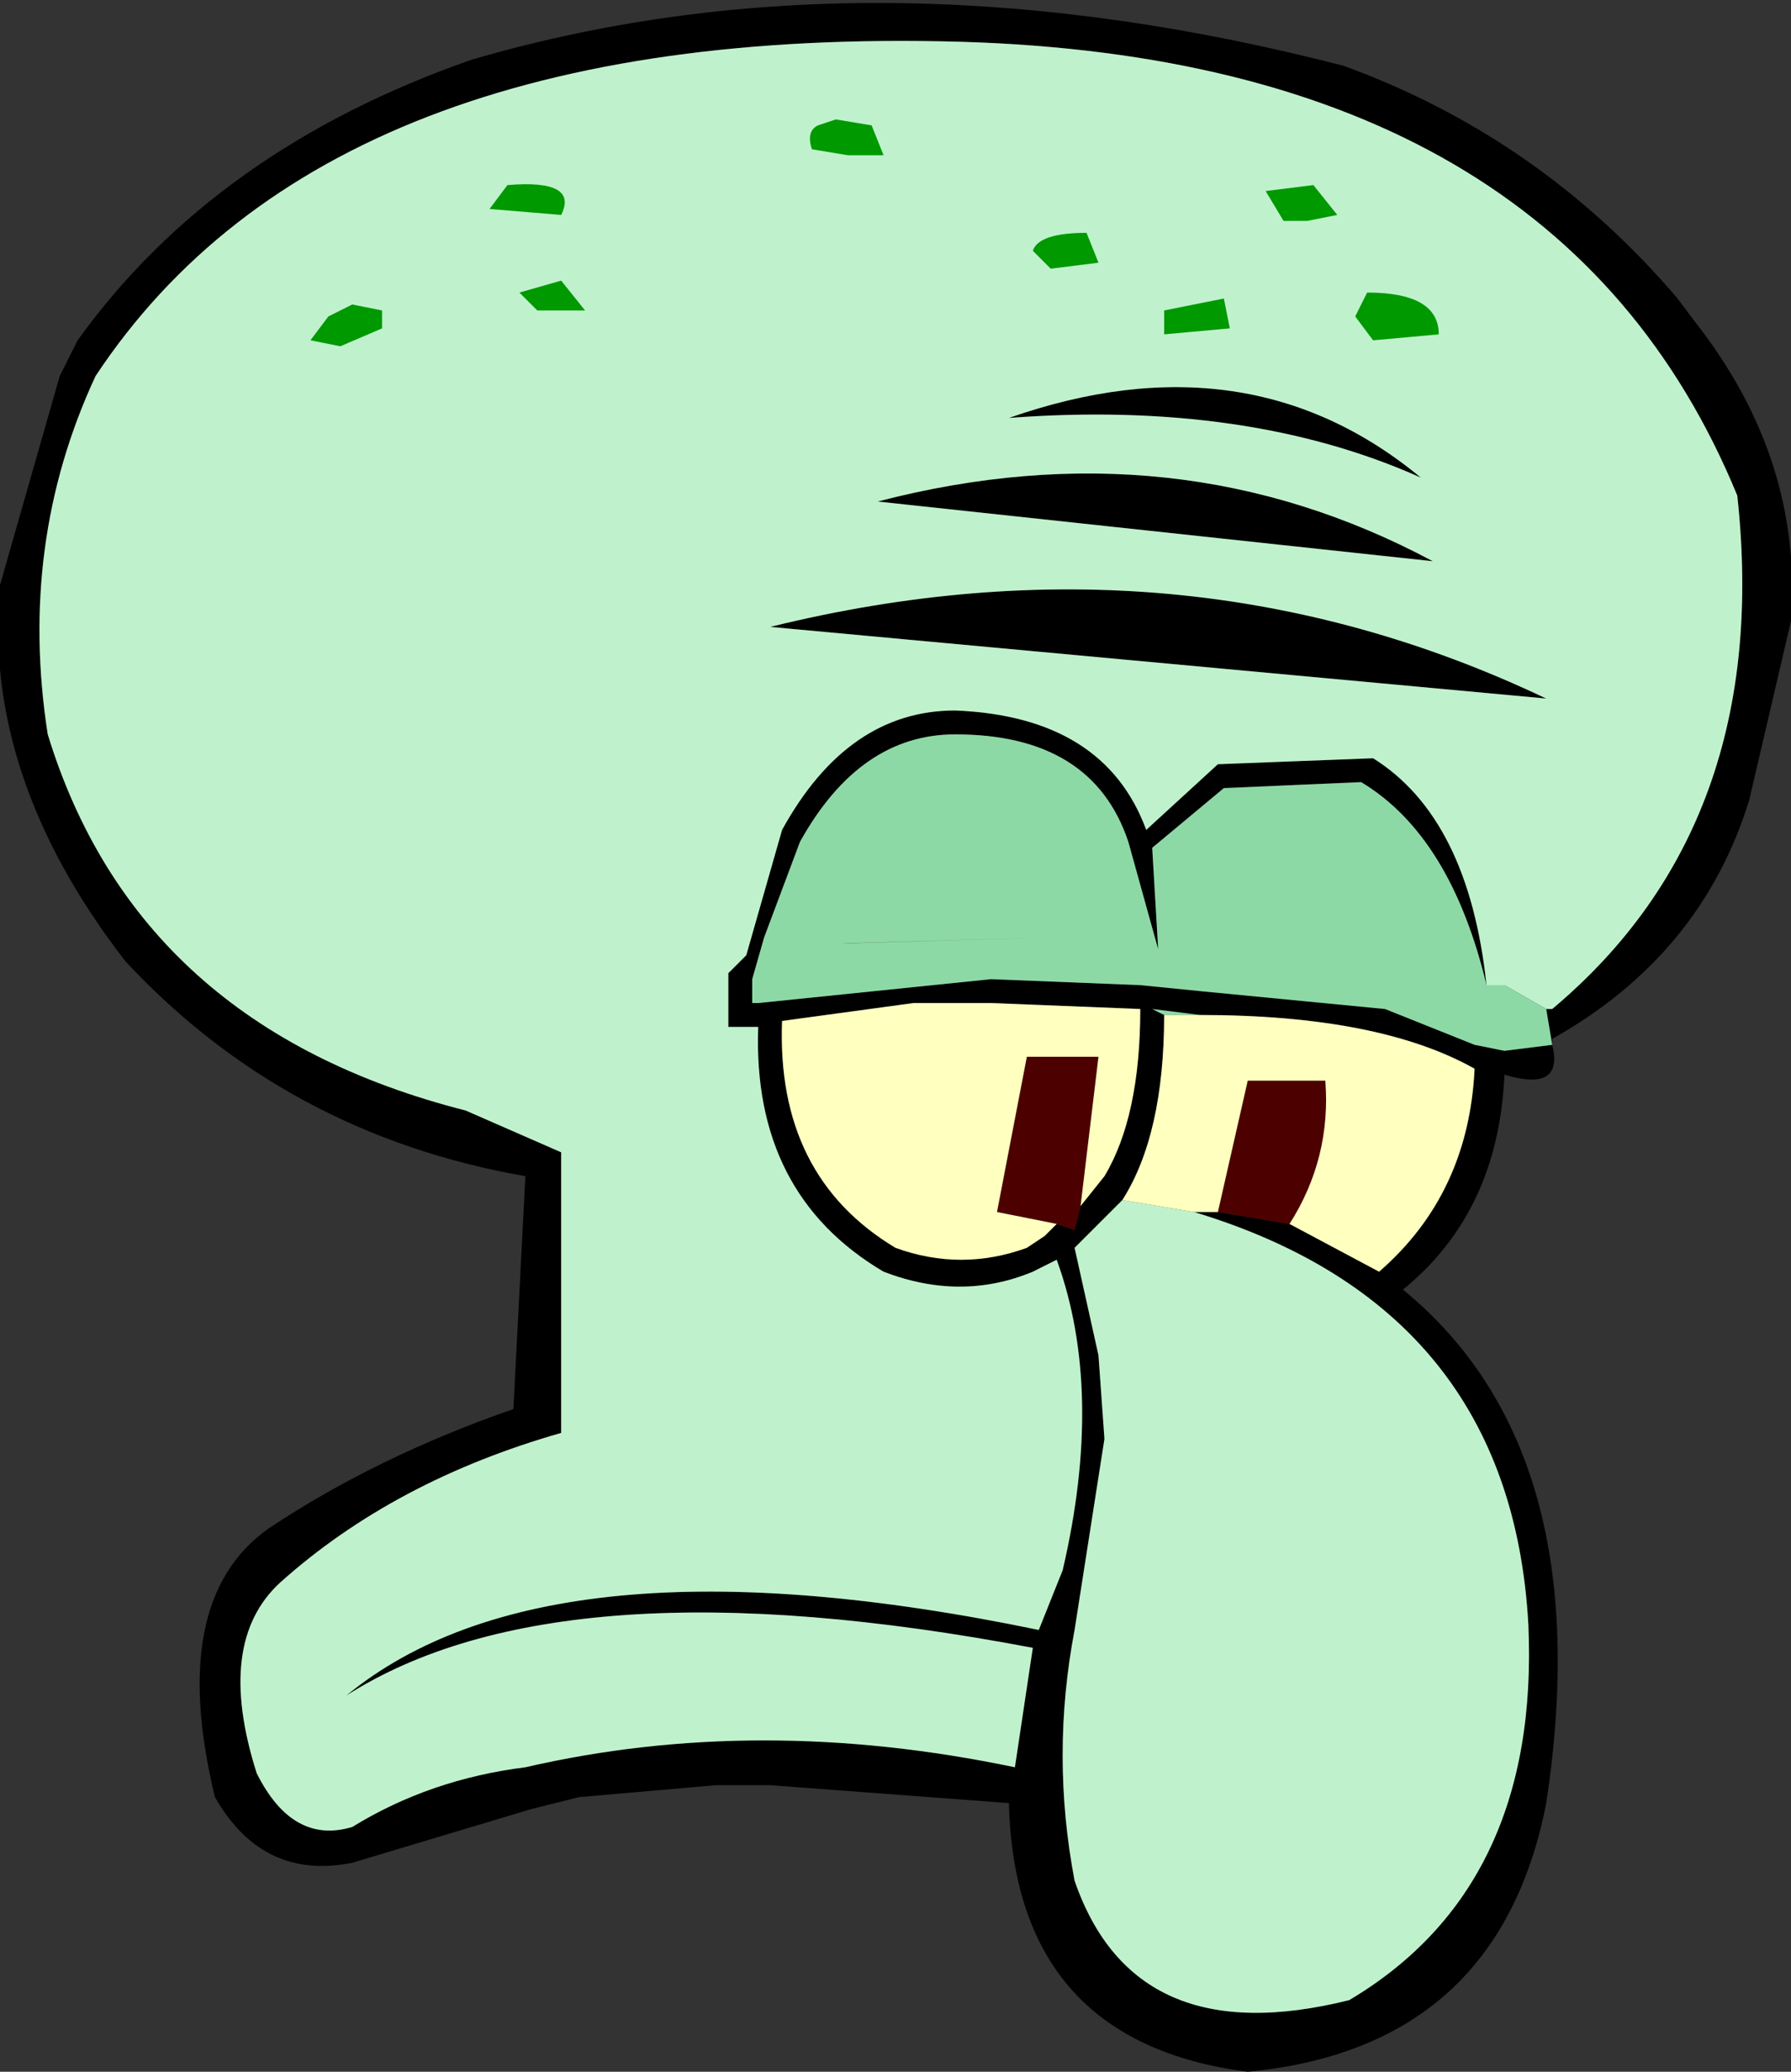 <?xml version="1.0" encoding="UTF-8" standalone="no"?>
<svg xmlns:xlink="http://www.w3.org/1999/xlink" height="17.35px" width="15.0px" xmlns="http://www.w3.org/2000/svg">
  <rect width="100%" height="100%" fill="#333333" stroke="none"/>
  <g transform="matrix(1.0, 0.0, 0.0, 1.0, 0.0, 0.05)">
    <path d="M13.0 8.7 Q13.1 9.1 12.6 8.95 12.55 10.1 11.75 10.75 13.4 12.1 12.95 15.05 12.55 17.1 10.45 17.3 8.5 17.05 8.45 15.05 L6.45 14.9 6.0 14.9 4.85 15.0 4.45 15.1 2.95 15.55 Q2.2 15.7 1.8 15.0 1.4 13.35 2.25 12.75 3.15 12.15 4.3 11.75 L4.4 9.8 Q2.4 9.45 1.05 8.0 -0.15 6.45 0.0 4.85 L0.5 3.1 0.65 2.8 Q1.8 1.2 3.95 0.45 7.2 -0.5 11.05 0.45 L11.25 0.5 Q12.9 1.1 14.05 2.45 L14.2 2.65 Q15.1 3.8 15.0 5.15 L14.65 6.65 Q14.25 7.95 13.0 8.65 L13.0 8.7 12.95 8.4 13.0 8.4 Q14.85 6.85 14.55 4.1 13.05 0.45 8.05 0.3 2.75 0.15 0.8 3.1 0.15 4.5 0.4 6.1 1.15 8.55 3.9 9.25 L4.7 9.6 4.7 11.95 Q3.3 12.35 2.35 13.2 1.8 13.7 2.15 14.8 2.45 15.4 2.95 15.25 3.6 14.85 4.4 14.75 6.35 14.3 8.5 14.75 L8.65 13.75 Q4.7 13.0 2.9 14.15 4.6 12.75 8.7 13.6 L8.9 13.1 Q9.25 11.6 8.85 10.5 L8.65 10.6 Q8.05 10.85 7.4 10.6 6.3 9.95 6.35 8.55 L6.1 8.55 6.1 8.1 6.25 7.95 6.45 7.25 6.55 6.9 Q7.1 5.9 8.0 5.9 9.25 5.95 9.6 6.9 L10.2 6.35 11.5 6.3 Q12.3 6.8 12.45 8.2 12.15 6.95 11.4 6.5 L10.25 6.55 9.65 7.05 9.7 7.9 9.45 7.0 Q9.15 6.1 8.0 6.1 7.2 6.1 6.7 7.0 L6.4 7.8 6.3 8.15 6.3 8.35 6.35 8.35 8.3 8.15 9.55 8.2 10.05 8.25 11.6 8.4 12.35 8.7 12.6 8.75 13.0 8.7 M11.9 3.95 Q10.45 3.3 8.45 3.45 10.45 2.75 11.9 3.95 M10.8 10.2 L11.55 10.6 Q12.3 9.95 12.35 8.9 11.55 8.45 10.05 8.45 L9.65 8.4 9.75 8.45 Q9.75 9.45 9.4 10.0 L9.0 10.4 9.2 11.3 9.25 12.0 9.0 13.6 Q8.8 14.65 9.0 15.7 9.5 17.15 11.3 16.7 12.9 15.75 12.8 13.55 12.65 10.9 10.0 10.1 L10.2 10.1 10.8 10.2 M9.05 10.05 L9.25 9.8 Q9.55 9.3 9.55 8.4 L8.3 8.35 7.65 8.35 6.55 8.5 Q6.5 9.8 7.5 10.4 8.05 10.6 8.6 10.4 L8.75 10.3 8.85 10.2 9.0 10.25 9.05 10.05 M7.1 7.85 L7.05 7.85 8.8 7.8 7.1 7.85 M12.95 5.8 L6.45 5.2 Q9.9 4.35 12.95 5.8 M12.0 4.65 L7.35 4.15 Q9.85 3.5 12.0 4.65" fill="#000000" fill-rule="evenodd" stroke="none"/>
    <path d="M12.45 8.2 Q12.3 6.8 11.5 6.3 L10.2 6.35 9.6 6.9 Q9.25 5.95 8.0 5.9 7.1 5.9 6.55 6.9 L6.45 7.25 6.25 7.95 6.1 8.1 6.1 8.55 6.35 8.55 Q6.3 9.95 7.4 10.6 8.05 10.85 8.65 10.6 L8.85 10.5 Q9.25 11.6 8.9 13.1 L8.7 13.6 Q4.6 12.75 2.9 14.15 4.7 13.0 8.65 13.75 L8.5 14.75 Q6.35 14.3 4.4 14.75 3.6 14.85 2.95 15.25 2.45 15.4 2.15 14.8 1.8 13.7 2.35 13.2 3.3 12.35 4.7 11.95 L4.7 9.6 3.9 9.25 Q1.15 8.55 0.4 6.1 0.15 4.5 0.8 3.1 2.75 0.15 8.05 0.3 13.05 0.45 14.55 4.1 14.85 6.85 13.0 8.4 L12.95 8.4 12.6 8.2 12.45 8.2 M11.9 3.95 Q10.45 2.75 8.45 3.45 10.45 3.3 11.9 3.95 M9.4 10.0 L10.0 10.1 Q12.65 10.9 12.8 13.55 12.9 15.75 11.3 16.7 9.5 17.15 9.0 15.7 8.8 14.65 9.0 13.6 L9.25 12.0 9.2 11.3 9.0 10.4 9.4 10.0 M12.0 4.65 Q9.85 3.5 7.35 4.15 L12.0 4.65 M12.95 5.8 Q9.9 4.35 6.45 5.2 L12.95 5.8" fill="#bff2cc" fill-rule="evenodd" stroke="none"/>
    <path d="M13.0 8.7 L12.6 8.75 12.35 8.7 11.6 8.4 10.05 8.25 9.55 8.2 8.3 8.15 6.35 8.35 6.3 8.35 6.3 8.15 6.4 7.8 6.7 7.0 Q7.2 6.1 8.0 6.1 9.15 6.1 9.45 7.0 L9.7 7.9 9.65 7.05 10.25 6.55 11.4 6.5 Q12.15 6.95 12.45 8.2 L12.6 8.2 12.95 8.4 13.0 8.7 M10.05 8.45 L9.75 8.45 9.65 8.4 10.05 8.45 M7.1 7.85 L8.8 7.8 7.05 7.85 7.1 7.85" fill="#8dd9a6" fill-rule="evenodd" stroke="none"/>
    <path d="M10.2 10.1 L10.45 9.0 11.1 9.0 Q11.15 9.65 10.8 10.2 L10.2 10.1 M8.85 10.2 L8.35 10.1 8.6 8.8 9.2 8.8 9.05 10.05 9.0 10.25 8.85 10.2" fill="#4d0000" fill-rule="evenodd" stroke="none"/>
    <path d="M10.8 10.2 Q11.15 9.65 11.1 9.0 L10.45 9.0 10.2 10.1 10.0 10.1 9.4 10.0 Q9.75 9.45 9.75 8.45 L10.05 8.45 Q11.55 8.45 12.35 8.9 12.3 9.95 11.55 10.6 L10.8 10.2 M8.85 10.2 L8.75 10.3 8.6 10.4 Q8.05 10.6 7.5 10.4 6.5 9.8 6.55 8.5 L7.65 8.35 8.3 8.35 9.55 8.4 Q9.55 9.3 9.25 9.8 L9.05 10.05 9.2 8.8 8.6 8.8 8.35 10.1 8.85 10.2" fill="#ffffbf" fill-rule="evenodd" stroke="none"/>
    <path d="M10.95 1.8 L10.75 1.8 10.6 1.55 11.0 1.5 11.2 1.75 10.95 1.8 M2.95 2.5 L3.2 2.55 3.2 2.7 2.85 2.85 2.6 2.8 2.75 2.6 2.95 2.5 M4.25 1.5 Q4.85 1.45 4.7 1.75 L4.1 1.7 4.25 1.5 M11.45 2.4 Q12.05 2.4 12.05 2.75 L11.5 2.8 11.35 2.6 11.45 2.4 M9.75 2.55 L10.25 2.45 10.3 2.7 9.75 2.75 9.75 2.55 M9.1 1.9 L9.2 2.15 8.8 2.2 8.65 2.05 Q8.7 1.9 9.1 1.9 M7.1 1.25 L6.8 1.2 Q6.75 1.05 6.85 1.0 L7.0 0.95 7.3 1.0 7.4 1.25 7.1 1.25 M4.9 2.55 L4.5 2.55 4.35 2.4 4.7 2.3 4.9 2.55" fill="#009900" fill-rule="evenodd" stroke="none"/>
  </g>
</svg>
